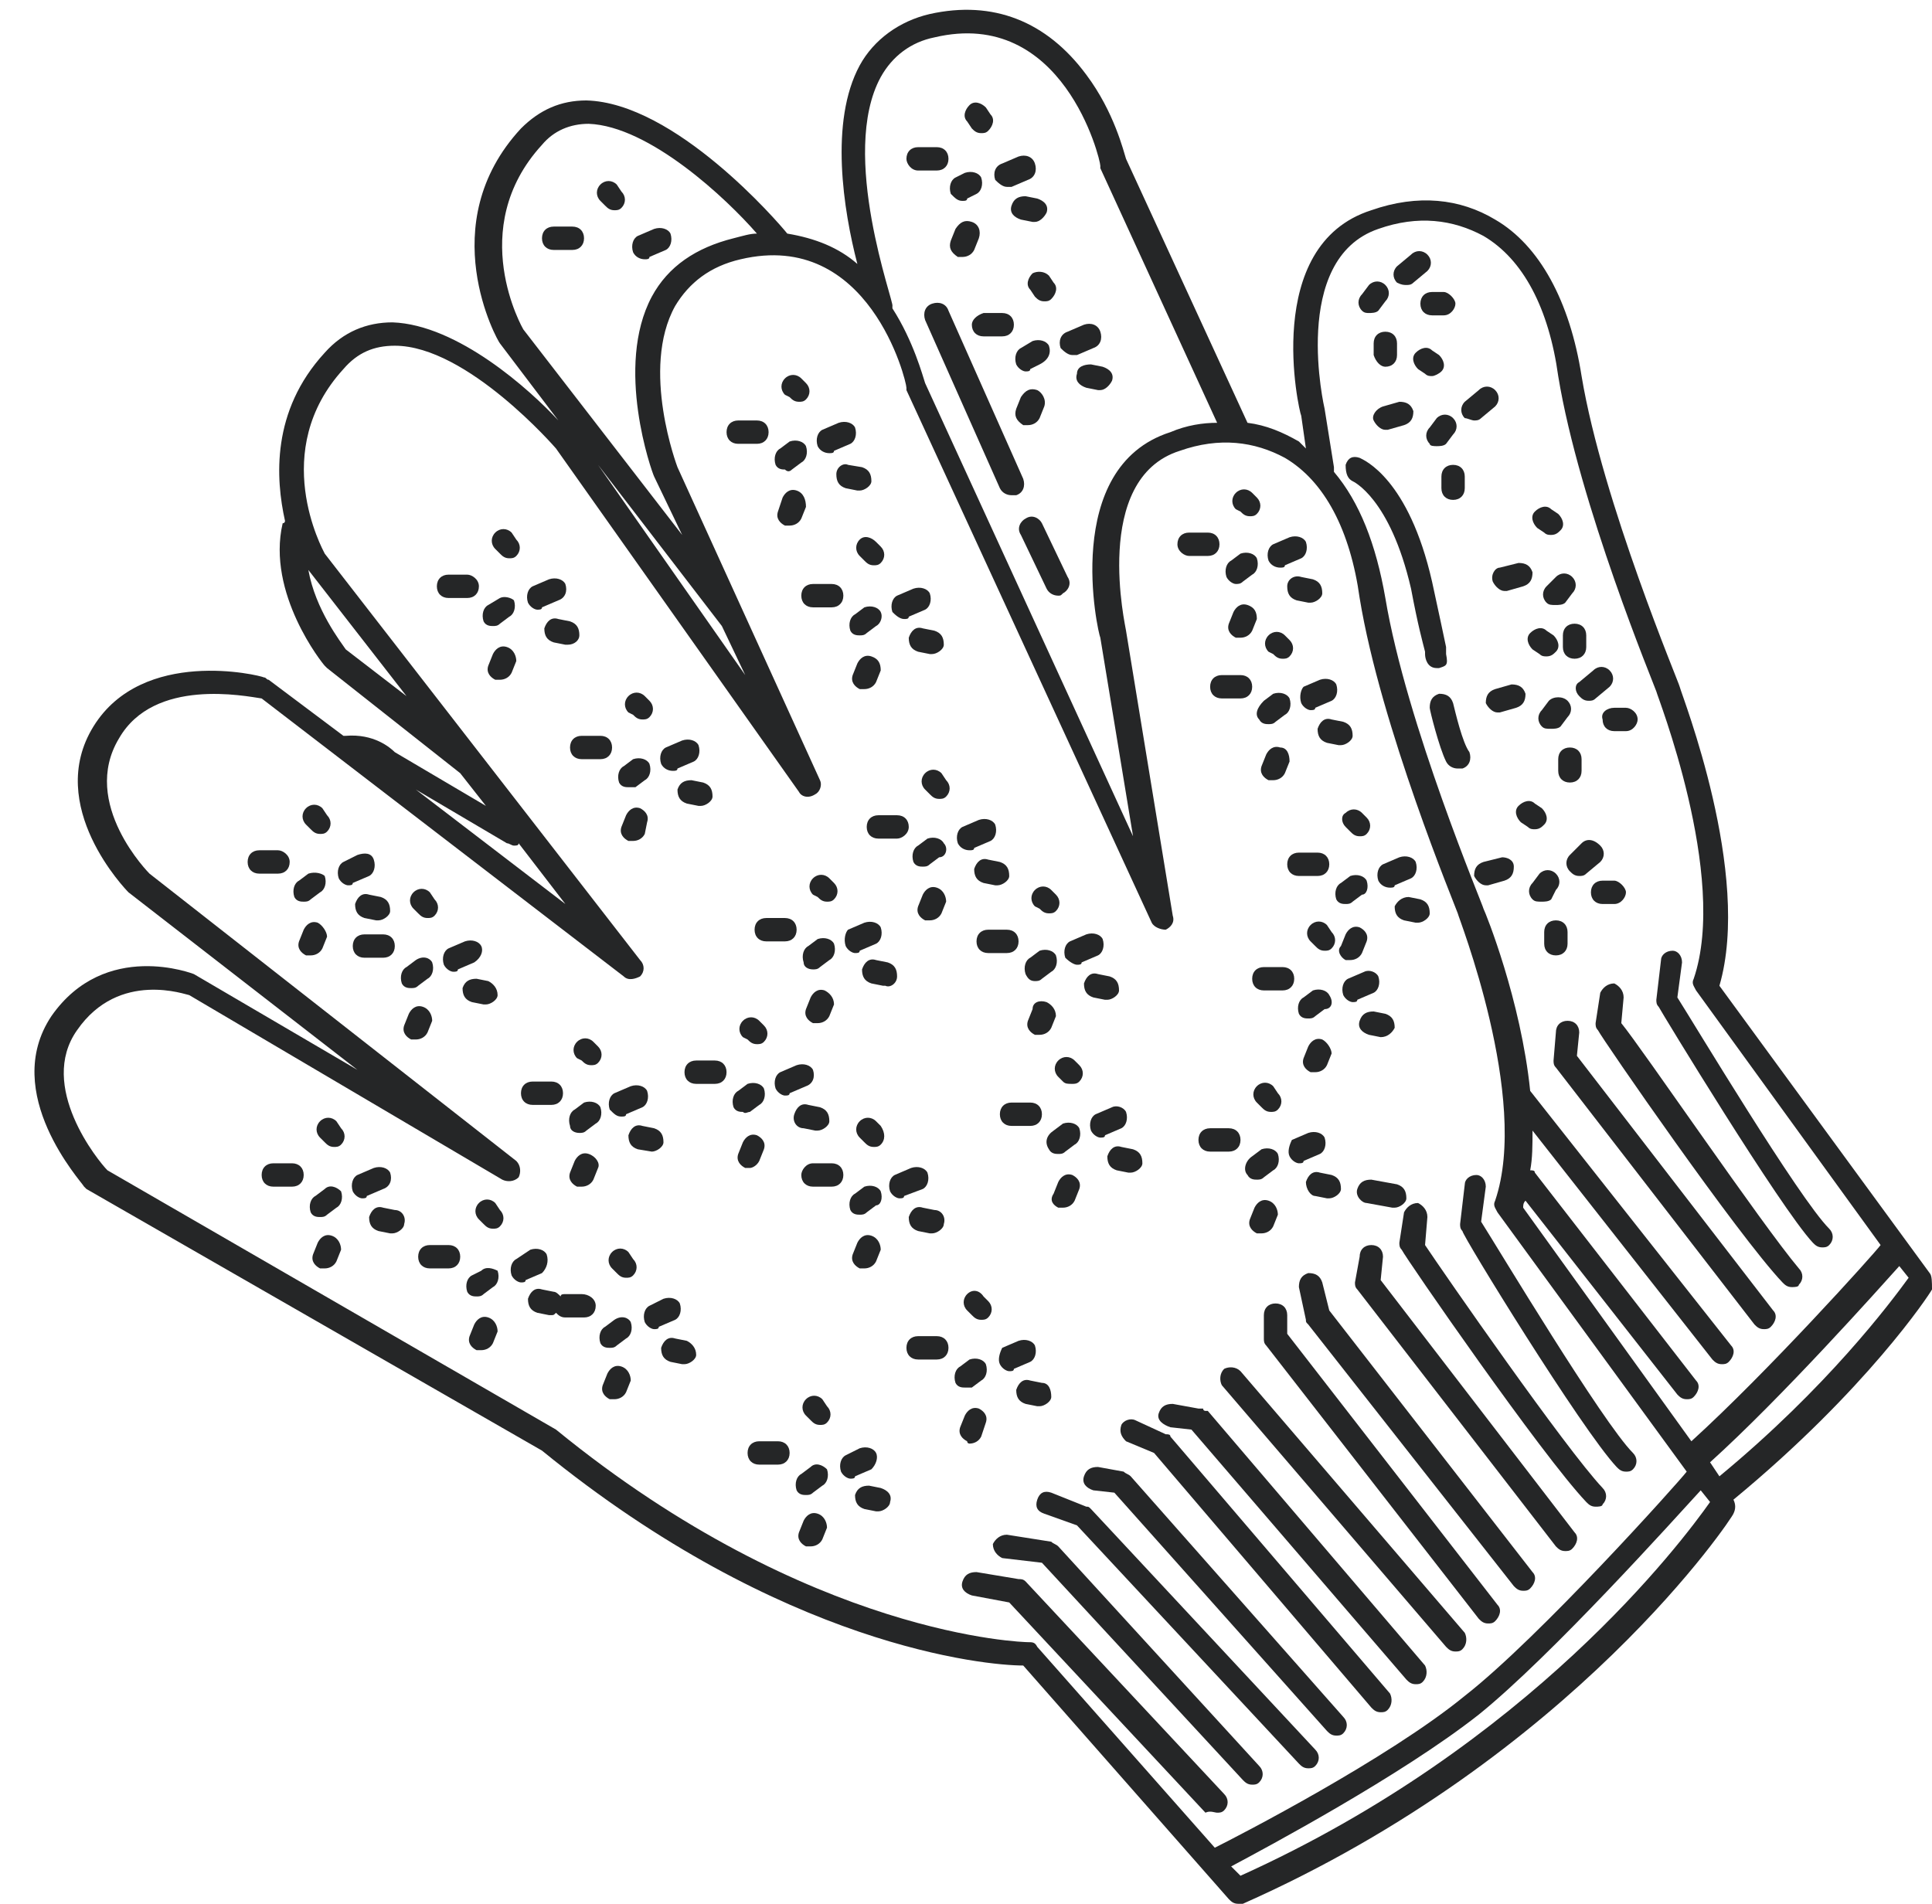 <?xml version="1.0" encoding="UTF-8" standalone="no"?><svg xmlns="http://www.w3.org/2000/svg" xmlns:xlink="http://www.w3.org/1999/xlink" fill="#252627" height="81.5" preserveAspectRatio="xMidYMid meet" version="1" viewBox="7.8 9.1 82.7 81.5" width="82.7" zoomAndPan="magnify"><g><g id="change1_1"><path d="M77,71.9c0.1,0.1,0.2,0.2,0.4,0.2c0.1,0,0.2,0,0.3-0.1c0.2-0.2,0.2-0.5,0-0.7c-1.3-1.3-5.8-8.8-6.5-9.9l0.2-1.5 c0-0.3-0.2-0.5-0.4-0.5c-0.3,0-0.5,0.2-0.5,0.4l-0.2,1.7c0,0.1,0,0.2,0.1,0.3C70.4,62,75.5,70.3,77,71.9z" fill="inherit"/><path d="M68.8,62.4l0.1-1.2c0-0.3-0.2-0.5-0.4-0.6c-0.3,0-0.5,0.2-0.6,0.4l-0.2,1.3c0,0.1,0,0.2,0.1,0.3c0.2,0.4,6,8.8,7.9,10.8 c0.1,0.1,0.2,0.2,0.4,0.2c0.1,0,0.3,0,0.3-0.1c0.2-0.2,0.2-0.5,0-0.7C74.8,71.1,69.6,63.6,68.8,62.4z" fill="inherit"/><path d="M66.9,63.9l0.1-1c0-0.3-0.2-0.5-0.5-0.5c-0.3,0-0.5,0.2-0.5,0.5L65.8,64c0,0.1,0,0.2,0.1,0.3l8.5,11 c0.1,0.1,0.2,0.2,0.4,0.2c0.1,0,0.2,0,0.3-0.1c0.2-0.2,0.3-0.5,0.1-0.7L66.9,63.9z" fill="inherit"/><path d="M64.7,65.2l-0.3-1.2c-0.1-0.3-0.3-0.4-0.6-0.4c-0.3,0.1-0.4,0.3-0.4,0.6l0.3,1.4c0,0.1,0,0.1,0.1,0.2l8.8,11.2 c0.1,0.1,0.2,0.2,0.4,0.2c0.1,0,0.2,0,0.3-0.1c0.2-0.2,0.3-0.5,0.1-0.7L64.7,65.2z" fill="inherit"/><path d="M62.9,66.2l0-0.8c0-0.3-0.2-0.5-0.5-0.5c-0.3,0-0.5,0.2-0.5,0.5l0,1c0,0.1,0,0.2,0.1,0.3l9.1,11.7 c0.1,0.1,0.2,0.2,0.4,0.2c0.1,0,0.2,0,0.3-0.1c0.2-0.2,0.3-0.5,0.1-0.7L62.9,66.2z" fill="inherit"/><path d="M60.9,67.8c-0.2-0.2-0.5-0.2-0.7-0.1c-0.2,0.2-0.2,0.5-0.1,0.7l9.6,11.2c0.1,0.1,0.2,0.2,0.4,0.2c0.1,0,0.2,0,0.3-0.1 c0.2-0.2,0.2-0.5,0.1-0.7L60.9,67.8z" fill="inherit"/><path d="M55.8,70.1c-0.1,0.3,0,0.5,0.2,0.7l1.2,0.5l9.3,10.9c0.1,0.1,0.2,0.2,0.4,0.2c0.1,0,0.2,0,0.3-0.1 c0.2-0.2,0.2-0.5,0.1-0.7l-9.4-11c0-0.1-0.1-0.1-0.2-0.1l-1.3-0.6C56.2,69.8,55.9,69.9,55.8,70.1z" fill="inherit"/><path d="M56.2,72.3c-0.1-0.1-0.2-0.1-0.3-0.2l-1.1-0.2c-0.3,0-0.5,0.1-0.6,0.4s0.1,0.5,0.4,0.6l0.9,0.1l9.1,10.2 c0.1,0.1,0.2,0.2,0.4,0.2c0.1,0,0.2,0,0.3-0.1c0.2-0.2,0.2-0.5,0-0.7L56.2,72.3z" fill="inherit"/><path d="M54.5,73.7c-0.1-0.1-0.1-0.1-0.2-0.1L52.8,73c-0.3-0.1-0.5,0-0.6,0.3s0,0.5,0.3,0.6l1.4,0.5l9.5,10.2 c0.1,0.1,0.2,0.2,0.4,0.2c0.1,0,0.2,0,0.3-0.1c0.2-0.2,0.2-0.5,0-0.7L54.5,73.7z" fill="inherit"/><path d="M53.1,75.3c-0.1-0.1-0.2-0.1-0.3-0.2l-1.9-0.3c-0.3,0-0.5,0.2-0.6,0.4c0,0.3,0.2,0.5,0.4,0.6l1.7,0.2l8.6,9.3 c0.1,0.1,0.2,0.2,0.4,0.2c0.1,0,0.2,0,0.3-0.1c0.2-0.2,0.2-0.5,0-0.7L53.1,75.3z" fill="inherit"/><path d="M59.9,86.7c0.1,0,0.2,0,0.3-0.1c0.2-0.2,0.2-0.5,0-0.7l-8.5-9.1c-0.1-0.1-0.2-0.1-0.3-0.1l-1.8-0.3 c-0.3,0-0.5,0.1-0.6,0.4c-0.1,0.3,0.1,0.5,0.4,0.6l1.6,0.3l8.4,9C59.6,86.6,59.8,86.7,59.9,86.7z" fill="inherit"/><path d="M57.9,70.2l0.9,0.1L68,81c0.1,0.1,0.2,0.2,0.4,0.2c0.1,0,0.2,0,0.3-0.1c0.2-0.2,0.2-0.5,0.1-0.7l-9.3-10.9c0,0,0,0-0.1,0 c0,0-0.1,0-0.1-0.1c0,0-0.1,0-0.1,0c0,0,0,0-0.1,0L58,69.2c-0.3,0-0.5,0.1-0.6,0.4S57.6,70.1,57.9,70.2z" fill="inherit"/><path d="M32.7,64.5H32c-0.1,0-0.2,0-0.2,0.1c-0.1-0.1-0.2-0.2-0.3-0.2l-0.5-0.1c-0.3-0.1-0.5,0.1-0.6,0.4c0,0.3,0.1,0.5,0.4,0.6 l0.5,0.1c0,0,0.1,0,0.1,0c0.1,0,0.1,0,0.2-0.1c0.1,0.1,0.2,0.2,0.4,0.2h0.8c0.3,0,0.5-0.2,0.5-0.5S33,64.5,32.7,64.5z" fill="inherit"/><path d="M34.1,65.6l-0.4,0.3c-0.2,0.1-0.3,0.4-0.2,0.7c0.1,0.2,0.3,0.2,0.4,0.2c0.1,0,0.2,0,0.3-0.1l0.4-0.3 c0.2-0.1,0.3-0.4,0.2-0.7C34.7,65.5,34.4,65.4,34.1,65.6z" fill="inherit"/><path d="M36.9,64.9c-0.1-0.2-0.4-0.3-0.7-0.2L35.6,65c-0.2,0.1-0.3,0.4-0.2,0.7c0.1,0.2,0.3,0.3,0.4,0.3c0.1,0,0.2,0,0.2-0.1 l0.7-0.3C36.9,65.5,37,65.2,36.9,64.9z" fill="inherit"/><path d="M34.7,62.7c-0.2-0.2-0.5-0.2-0.7,0s-0.2,0.5,0,0.7l0.2,0.2c0.1,0.1,0.2,0.2,0.4,0.2c0.1,0,0.2,0,0.3-0.1 c0.2-0.2,0.2-0.5,0-0.7L34.7,62.7z" fill="inherit"/><path d="M34.4,67.6c-0.3-0.1-0.5,0.1-0.6,0.3l-0.2,0.5c-0.1,0.3,0.1,0.5,0.3,0.6c0.1,0,0.1,0,0.2,0c0.2,0,0.4-0.1,0.5-0.3l0.2-0.5 C34.8,68,34.7,67.7,34.4,67.6z" fill="inherit"/><path d="M37.2,66.5l-0.5-0.1c-0.3-0.1-0.5,0.1-0.6,0.4c0,0.3,0.1,0.5,0.4,0.6l0.5,0.1c0,0,0.1,0,0.1,0c0.2,0,0.5-0.2,0.5-0.4 C37.6,66.8,37.4,66.6,37.2,66.5z" fill="inherit"/><path d="M38.4,54.5h-0.8c-0.3,0-0.5,0.2-0.5,0.5s0.2,0.5,0.5,0.5h0.8c0.3,0,0.5-0.2,0.5-0.5S38.7,54.5,38.4,54.5z" fill="inherit"/><path d="M39.9,56.7l0.4-0.3c0.2-0.1,0.3-0.4,0.2-0.7c-0.1-0.2-0.4-0.3-0.7-0.2l-0.4,0.3c-0.2,0.1-0.3,0.4-0.2,0.7 c0.1,0.2,0.3,0.2,0.4,0.2C39.7,56.8,39.8,56.7,39.9,56.7z" fill="inherit"/><path d="M42.6,54.9c-0.1-0.2-0.4-0.3-0.7-0.2l-0.7,0.3c-0.2,0.1-0.3,0.4-0.2,0.7c0.1,0.2,0.3,0.3,0.4,0.3c0.1,0,0.2,0,0.2-0.1 l0.7-0.3C42.6,55.5,42.7,55.2,42.6,54.9z" fill="inherit"/><path d="M39.8,53.6c0.1,0.1,0.2,0.2,0.4,0.2c0.1,0,0.2,0,0.3-0.1c0.2-0.2,0.2-0.5,0-0.7l-0.2-0.2c-0.2-0.2-0.5-0.2-0.7,0 s-0.2,0.5,0,0.7L39.8,53.6z" fill="inherit"/><path d="M40.3,58.8l0.2-0.5c0.1-0.3-0.1-0.5-0.3-0.6c-0.3-0.1-0.5,0.1-0.6,0.3l-0.2,0.5c-0.1,0.3,0.1,0.5,0.3,0.6 c0.1,0,0.1,0,0.2,0C40,59.1,40.2,59,40.3,58.8z" fill="inherit"/><path d="M42.2,57.4l0.5,0.1c0,0,0.1,0,0.1,0c0.2,0,0.5-0.2,0.5-0.4c0-0.3-0.1-0.5-0.4-0.6l-0.5-0.1c-0.3-0.1-0.5,0.1-0.6,0.4 C41.7,57.1,41.9,57.4,42.2,57.4z" fill="inherit"/><path d="M50.6,56.8c0,0.3,0.2,0.5,0.5,0.5h0.8c0.3,0,0.5-0.2,0.5-0.5s-0.2-0.5-0.5-0.5h-0.8C50.8,56.3,50.6,56.5,50.6,56.8z" fill="inherit"/><path d="M52.7,58.3c0.1,0.2,0.3,0.2,0.4,0.2c0.1,0,0.2,0,0.3-0.1l0.4-0.3c0.2-0.1,0.3-0.4,0.2-0.7c-0.1-0.2-0.4-0.3-0.7-0.2 l-0.4,0.3C52.6,57.7,52.5,58,52.7,58.3z" fill="inherit"/><path d="M55.4,56.5l-0.7,0.3c-0.2,0.1-0.3,0.4-0.2,0.7c0.1,0.2,0.3,0.3,0.4,0.3c0.1,0,0.2,0,0.2-0.1l0.7-0.3 c0.2-0.1,0.3-0.4,0.2-0.7C55.9,56.5,55.6,56.4,55.4,56.5z" fill="inherit"/><path d="M53.7,55.5c0.1,0,0.2,0,0.3-0.1c0.2-0.2,0.2-0.5,0-0.7l-0.2-0.2c-0.2-0.2-0.5-0.2-0.7,0c-0.2,0.2-0.2,0.5,0,0.7l0.2,0.2 C53.4,55.5,53.5,55.5,53.7,55.5z" fill="inherit"/><path d="M53.1,60.8c0.1,0,0.1,0,0.2,0c0.2,0,0.4-0.1,0.5-0.3l0.2-0.5c0.1-0.3-0.1-0.5-0.3-0.6c-0.3-0.1-0.5,0.1-0.6,0.3l-0.2,0.5 C52.7,60.5,52.9,60.7,53.1,60.8z" fill="inherit"/><path d="M55.2,58.6c0,0.3,0.1,0.5,0.4,0.6l0.5,0.1c0,0,0.1,0,0.1,0c0.2,0,0.5-0.2,0.5-0.4c0-0.3-0.1-0.5-0.4-0.6l-0.5-0.1 C55.5,58.1,55.3,58.3,55.2,58.6z" fill="inherit"/><path d="M61.9,51.5h0.8c0.3,0,0.5-0.2,0.5-0.5s-0.2-0.5-0.5-0.5h-0.8c-0.3,0-0.5,0.2-0.5,0.5S61.6,51.5,61.9,51.5z" fill="inherit"/><path d="M64.7,51.7c-0.1-0.2-0.4-0.3-0.7-0.2l-0.4,0.3c-0.2,0.1-0.3,0.4-0.2,0.7c0.1,0.2,0.3,0.2,0.4,0.2c0.1,0,0.2,0,0.3-0.1 l0.4-0.3C64.8,52.3,64.9,52,64.7,51.7z" fill="inherit"/><path d="M66.2,50.7L65.5,51c-0.2,0.1-0.3,0.4-0.2,0.7c0.1,0.2,0.3,0.3,0.4,0.3c0.1,0,0.2,0,0.2-0.1l0.7-0.3 c0.2-0.1,0.3-0.4,0.2-0.7C66.7,50.7,66.4,50.6,66.2,50.7z" fill="inherit"/><path d="M64.6,48.7c-0.2-0.2-0.5-0.2-0.7,0s-0.2,0.5,0,0.7l0.2,0.2c0.1,0.1,0.2,0.2,0.4,0.2c0.1,0,0.2,0,0.3-0.1 c0.2-0.2,0.2-0.5,0-0.7L64.6,48.7z" fill="inherit"/><path d="M64.4,53.6c-0.3-0.1-0.5,0.1-0.6,0.3l-0.2,0.5c-0.1,0.3,0.1,0.5,0.3,0.6c0.1,0,0.1,0,0.2,0c0.2,0,0.4-0.1,0.5-0.3l0.2-0.5 C64.8,54,64.6,53.7,64.4,53.6z" fill="inherit"/><path d="M66.9,53.5C67,53.5,67,53.5,66.9,53.5c0.3,0,0.5-0.2,0.6-0.4c0-0.3-0.1-0.5-0.4-0.6l-0.5-0.1c-0.3,0-0.5,0.1-0.6,0.4 s0.1,0.5,0.4,0.6L66.9,53.5z" fill="inherit"/><path d="M59.6,38.5c0,0.3,0.2,0.5,0.5,0.5h0.8c0.3,0,0.5-0.2,0.5-0.5S61.2,38,60.9,38h-0.8C59.8,38,59.6,38.2,59.6,38.5z" fill="inherit"/><path d="M61.7,39.9c0.1,0.2,0.3,0.2,0.4,0.2c0.1,0,0.2,0,0.3-0.1l0.4-0.3c0.2-0.1,0.3-0.4,0.2-0.7c-0.1-0.2-0.4-0.3-0.7-0.2 l-0.4,0.3C61.6,39.4,61.5,39.7,61.7,39.9z" fill="inherit"/><path d="M63.5,39.2c0.1,0.2,0.3,0.3,0.4,0.3c0.1,0,0.2,0,0.2-0.1l0.7-0.3c0.2-0.1,0.3-0.4,0.2-0.7c-0.1-0.2-0.4-0.3-0.7-0.2 l-0.7,0.3C63.5,38.6,63.4,38.9,63.5,39.2z" fill="inherit"/><path d="M62.3,37.1c0.1,0.1,0.2,0.2,0.4,0.2c0.1,0,0.2,0,0.3-0.1c0.2-0.2,0.2-0.5,0-0.7l-0.2-0.2c-0.2-0.2-0.5-0.2-0.7,0 c-0.2,0.2-0.2,0.5,0,0.7L62.3,37.1z" fill="inherit"/><path d="M62.6,41.1c-0.3-0.1-0.5,0.1-0.6,0.3l-0.2,0.5c-0.1,0.3,0.1,0.5,0.3,0.6c0.1,0,0.1,0,0.2,0c0.2,0,0.4-0.1,0.5-0.3l0.2-0.5 C63,41.4,62.9,41.1,62.6,41.1z" fill="inherit"/><path d="M64.2,40.3c0,0.3,0.1,0.5,0.4,0.6l0.5,0.1c0,0,0.1,0,0.1,0c0.2,0,0.5-0.2,0.5-0.4c0-0.3-0.1-0.5-0.4-0.6l-0.5-0.1 C64.5,39.8,64.3,40,64.2,40.3z" fill="inherit"/><path d="M46.7,44.5c0-0.3-0.2-0.5-0.5-0.5h-0.8c-0.3,0-0.5,0.2-0.5,0.5s0.2,0.5,0.5,0.5h0.8C46.4,45,46.7,44.8,46.7,44.5z" fill="inherit"/><path d="M48.2,45.2c-0.1-0.2-0.4-0.3-0.7-0.2l-0.4,0.3c-0.2,0.1-0.3,0.4-0.2,0.7c0.1,0.2,0.3,0.2,0.4,0.2c0.1,0,0.2,0,0.3-0.1 l0.4-0.3C48.3,45.8,48.4,45.4,48.2,45.2z" fill="inherit"/><path d="M49.3,45.5c0.1,0,0.2,0,0.2-0.1l0.7-0.3c0.2-0.1,0.3-0.4,0.2-0.7c-0.1-0.2-0.4-0.3-0.7-0.2L49,44.5 c-0.2,0.1-0.3,0.4-0.2,0.7C48.9,45.4,49.1,45.5,49.3,45.5z" fill="inherit"/><path d="M48.1,42.2c-0.2-0.2-0.5-0.2-0.7,0c-0.2,0.2-0.2,0.5,0,0.7l0.2,0.2c0.1,0.1,0.2,0.2,0.4,0.2c0.1,0,0.2,0,0.3-0.1 c0.2-0.2,0.2-0.5,0-0.7L48.1,42.2z" fill="inherit"/><path d="M47.9,47.1c-0.3-0.1-0.5,0.1-0.6,0.3l-0.2,0.5c-0.1,0.3,0.1,0.5,0.3,0.6c0.1,0,0.1,0,0.2,0c0.2,0,0.4-0.1,0.5-0.3l0.2-0.5 C48.3,47.5,48.2,47.2,47.9,47.1z" fill="inherit"/><path d="M49.5,46.3c0,0.3,0.1,0.5,0.4,0.6l0.5,0.1c0,0,0.1,0,0.1,0c0.2,0,0.5-0.2,0.5-0.4c0-0.3-0.1-0.5-0.4-0.6l-0.5-0.1 C49.8,45.8,49.6,46,49.5,46.3z" fill="inherit"/><path d="M33.5,40.6h-0.8c-0.3,0-0.5,0.2-0.5,0.5s0.2,0.5,0.5,0.5h0.8c0.3,0,0.5-0.2,0.5-0.5S33.8,40.6,33.5,40.6z" fill="inherit"/><path d="M35,42.8l0.4-0.3c0.2-0.1,0.3-0.4,0.2-0.7c-0.1-0.2-0.4-0.3-0.7-0.2l-0.4,0.3c-0.2,0.1-0.3,0.4-0.2,0.7 c0.1,0.2,0.3,0.2,0.4,0.2C34.8,42.8,34.9,42.8,35,42.8z" fill="inherit"/><path d="M36.6,42.1c0.1,0,0.2,0,0.2-0.1l0.7-0.3c0.2-0.1,0.3-0.4,0.2-0.7c-0.1-0.2-0.4-0.3-0.7-0.2l-0.7,0.3 c-0.2,0.1-0.3,0.4-0.2,0.7C36.2,42,36.4,42.1,36.6,42.1z" fill="inherit"/><path d="M34.9,39.7c0.1,0.1,0.2,0.2,0.4,0.2c0.1,0,0.2,0,0.3-0.1c0.2-0.2,0.2-0.5,0-0.7l-0.2-0.2c-0.2-0.2-0.5-0.2-0.7,0 s-0.2,0.5,0,0.7L34.9,39.7z" fill="inherit"/><path d="M35.5,44.3c0.1-0.3-0.1-0.5-0.3-0.6c-0.3-0.1-0.5,0.1-0.6,0.3l-0.2,0.5c-0.1,0.3,0.1,0.5,0.3,0.6c0.1,0,0.1,0,0.2,0 c0.2,0,0.4-0.1,0.5-0.3L35.5,44.3z" fill="inherit"/><path d="M36.8,42.9c0,0.3,0.1,0.5,0.4,0.6l0.5,0.1c0,0,0.1,0,0.1,0c0.2,0,0.5-0.2,0.5-0.4c0-0.3-0.1-0.5-0.4-0.6l-0.5-0.1 C37.1,42.5,36.9,42.6,36.8,42.9z" fill="inherit"/><path d="M24.2,49.1h-0.8c-0.3,0-0.5,0.2-0.5,0.5s0.2,0.5,0.5,0.5h0.8c0.3,0,0.5-0.2,0.5-0.5S24.5,49.1,24.2,49.1z" fill="inherit"/><path d="M25.6,50.2l-0.4,0.3c-0.2,0.1-0.3,0.4-0.2,0.7c0.1,0.2,0.3,0.2,0.4,0.2c0.1,0,0.2,0,0.3-0.1l0.4-0.3 c0.2-0.1,0.3-0.4,0.2-0.7C26.2,50.1,25.9,50,25.6,50.2z" fill="inherit"/><path d="M28.4,49.6c-0.1-0.2-0.4-0.3-0.7-0.2l-0.7,0.3c-0.2,0.1-0.3,0.4-0.2,0.7c0.1,0.2,0.3,0.3,0.4,0.3c0.1,0,0.2,0,0.2-0.1 l0.7-0.3C28.4,50.1,28.5,49.8,28.4,49.6z" fill="inherit"/><path d="M26.2,47.3c-0.2-0.2-0.5-0.2-0.7,0c-0.2,0.2-0.2,0.5,0,0.7l0.2,0.2c0.1,0.1,0.2,0.2,0.4,0.2c0.1,0,0.2,0,0.3-0.1 c0.2-0.2,0.2-0.5,0-0.7L26.2,47.3z" fill="inherit"/><path d="M25.9,52.2c-0.3-0.1-0.5,0.1-0.6,0.3L25.1,53c-0.1,0.3,0.1,0.5,0.3,0.6c0.1,0,0.1,0,0.2,0c0.2,0,0.4-0.1,0.5-0.3l0.2-0.5 C26.3,52.6,26.2,52.3,25.9,52.2z" fill="inherit"/><path d="M28.7,51.1L28.2,51c-0.3,0-0.5,0.1-0.6,0.4c0,0.3,0.1,0.5,0.4,0.6l0.5,0.1c0,0,0.1,0,0.1,0c0.2,0,0.5-0.2,0.5-0.4 C29.1,51.4,28.9,51.2,28.7,51.1z" fill="inherit"/><path d="M20.3,58.9h-0.8c-0.3,0-0.5,0.2-0.5,0.5s0.2,0.5,0.5,0.5h0.8c0.3,0,0.5-0.2,0.5-0.5S20.6,58.9,20.3,58.9z" fill="inherit"/><path d="M21.7,60l-0.4,0.3c-0.2,0.1-0.3,0.4-0.2,0.7c0.1,0.2,0.3,0.2,0.4,0.2c0.1,0,0.2,0,0.3-0.1l0.4-0.3 c0.2-0.1,0.3-0.4,0.2-0.7C22.2,59.9,21.9,59.8,21.7,60z" fill="inherit"/><path d="M24.5,59.3c-0.1-0.2-0.4-0.3-0.7-0.2l-0.7,0.3c-0.2,0.1-0.3,0.4-0.2,0.7c0.1,0.2,0.3,0.3,0.4,0.3c0.1,0,0.2,0,0.2-0.1 l0.7-0.3C24.5,59.9,24.6,59.6,24.5,59.3z" fill="inherit"/><path d="M22.2,57.1c-0.2-0.2-0.5-0.2-0.7,0c-0.2,0.2-0.2,0.5,0,0.7l0.2,0.2c0.1,0.1,0.2,0.2,0.4,0.2c0.1,0,0.2,0,0.3-0.1 c0.2-0.2,0.2-0.5,0-0.7L22.2,57.1z" fill="inherit"/><path d="M22,62c-0.3-0.1-0.5,0.1-0.6,0.3l-0.2,0.5c-0.1,0.3,0.1,0.5,0.3,0.6c0.1,0,0.1,0,0.2,0c0.2,0,0.4-0.1,0.5-0.3l0.2-0.5 C22.4,62.4,22.3,62.1,22,62z" fill="inherit"/><path d="M24.7,60.9l-0.5-0.1c-0.3-0.1-0.5,0.1-0.6,0.4c0,0.3,0.1,0.5,0.4,0.6l0.5,0.1c0,0,0.1,0,0.1,0c0.2,0,0.5-0.2,0.5-0.4 C25.2,61.2,25,60.9,24.7,60.9z" fill="inherit"/><path d="M43.9,34.6c0-0.3-0.2-0.5-0.5-0.5h-0.8c-0.3,0-0.5,0.2-0.5,0.5s0.2,0.5,0.5,0.5h0.8C43.7,35.1,43.9,34.9,43.9,34.6z" fill="inherit"/><path d="M45.5,35.3c-0.1-0.2-0.4-0.3-0.7-0.2l-0.4,0.3c-0.2,0.1-0.3,0.4-0.2,0.7c0.1,0.2,0.3,0.2,0.4,0.2c0.1,0,0.2,0,0.3-0.1 l0.4-0.3C45.5,35.8,45.6,35.5,45.5,35.3z" fill="inherit"/><path d="M46.5,35.6c0.1,0,0.2,0,0.2-0.1l0.7-0.3c0.2-0.1,0.3-0.4,0.2-0.7c-0.1-0.2-0.4-0.3-0.7-0.2l-0.7,0.3 C46,34.7,45.9,35,46,35.3C46.1,35.4,46.3,35.6,46.5,35.6z" fill="inherit"/><path d="M44.6,32.2c-0.2,0.2-0.2,0.5,0,0.7l0.2,0.2c0.1,0.1,0.2,0.2,0.4,0.2c0.1,0,0.2,0,0.3-0.1c0.2-0.2,0.2-0.5,0-0.7l-0.2-0.2 C45.1,32.1,44.8,32,44.6,32.2z" fill="inherit"/><path d="M45.1,37.2c-0.3-0.1-0.5,0.1-0.6,0.3L44.3,38c-0.1,0.3,0.1,0.5,0.3,0.6c0.1,0,0.1,0,0.2,0c0.2,0,0.4-0.1,0.5-0.3l0.2-0.5 C45.5,37.5,45.4,37.3,45.1,37.2z" fill="inherit"/><path d="M46.7,36.4c0,0.3,0.1,0.5,0.4,0.6l0.5,0.1c0,0,0.1,0,0.1,0c0.2,0,0.5-0.2,0.5-0.4c0-0.3-0.1-0.5-0.4-0.6L47.3,36 C47,35.9,46.8,36.1,46.7,36.4z" fill="inherit"/><path d="M47.9,66.3h-0.8c-0.3,0-0.5,0.2-0.5,0.5s0.2,0.5,0.5,0.5h0.8c0.3,0,0.5-0.2,0.5-0.5S48.2,66.3,47.9,66.3z" fill="inherit"/><path d="M49.4,68.5l0.4-0.3c0.2-0.1,0.3-0.4,0.2-0.7c-0.1-0.2-0.4-0.3-0.7-0.2l-0.4,0.3c-0.2,0.1-0.3,0.4-0.2,0.7 c0.1,0.2,0.3,0.2,0.4,0.2C49.3,68.5,49.3,68.5,49.4,68.5z" fill="inherit"/><path d="M50.6,67.5c0.1,0.2,0.3,0.3,0.4,0.3c0.1,0,0.2,0,0.2-0.1l0.7-0.3c0.2-0.1,0.3-0.4,0.2-0.7c-0.1-0.2-0.4-0.3-0.7-0.2 l-0.7,0.3C50.6,67,50.5,67.3,50.6,67.5z" fill="inherit"/><path d="M49.2,64.5c-0.2,0.2-0.2,0.5,0,0.7l0.2,0.2c0.1,0.1,0.2,0.2,0.4,0.2c0.1,0,0.2,0,0.3-0.1c0.2-0.2,0.2-0.5,0-0.7l-0.2-0.2 C49.7,64.3,49.4,64.3,49.2,64.5z" fill="inherit"/><path d="M49.3,70.9c0.2,0,0.4-0.1,0.5-0.3L50,70c0.1-0.3-0.1-0.5-0.3-0.6c-0.3-0.1-0.5,0.1-0.6,0.3l-0.2,0.5 c-0.1,0.3,0.1,0.5,0.3,0.6C49.2,70.9,49.3,70.9,49.3,70.9z" fill="inherit"/><path d="M52.4,68.3l-0.5-0.1c-0.3-0.1-0.5,0.1-0.6,0.4c0,0.3,0.1,0.5,0.4,0.6l0.5,0.1c0,0,0.1,0,0.1,0c0.2,0,0.5-0.2,0.5-0.4 C52.8,68.6,52.7,68.3,52.4,68.3z" fill="inherit"/><path d="M41.1,70.8h-0.8c-0.3,0-0.5,0.2-0.5,0.5s0.2,0.5,0.5,0.5h0.8c0.3,0,0.5-0.2,0.5-0.5S41.4,70.8,41.1,70.8z" fill="inherit"/><path d="M42.5,71.9l-0.4,0.3c-0.2,0.1-0.3,0.4-0.2,0.7c0.1,0.2,0.3,0.2,0.4,0.2c0.1,0,0.2,0,0.3-0.1l0.4-0.3 c0.2-0.1,0.3-0.4,0.2-0.7C43,71.8,42.7,71.7,42.5,71.9z" fill="inherit"/><path d="M45.3,71.3c-0.1-0.2-0.4-0.3-0.7-0.2L44,71.4c-0.2,0.1-0.3,0.4-0.2,0.7c0.1,0.2,0.3,0.3,0.4,0.3c0.1,0,0.2,0,0.2-0.1 l0.7-0.3C45.3,71.8,45.4,71.5,45.3,71.3z" fill="inherit"/><path d="M43,69c-0.2-0.2-0.5-0.2-0.7,0c-0.2,0.2-0.2,0.5,0,0.7l0.2,0.2c0.1,0.1,0.2,0.2,0.4,0.2c0.1,0,0.2,0,0.3-0.1 c0.2-0.2,0.2-0.5,0-0.7L43,69z" fill="inherit"/><path d="M42.8,73.9c-0.3-0.1-0.5,0.1-0.6,0.3L42,74.7c-0.1,0.3,0.1,0.5,0.3,0.6c0.1,0,0.1,0,0.2,0c0.2,0,0.4-0.1,0.5-0.3l0.2-0.5 C43.2,74.3,43.1,74,42.8,73.9z" fill="inherit"/><path d="M45.5,72.8L45,72.7c-0.3,0-0.5,0.1-0.6,0.4c0,0.3,0.1,0.5,0.4,0.6l0.5,0.1c0,0,0.1,0,0.1,0c0.2,0,0.5-0.2,0.5-0.4 C46,73.1,45.8,72.9,45.5,72.8z" fill="inherit"/><path d="M42.1,59.4c0,0.3,0.2,0.5,0.5,0.5h0.8c0.3,0,0.5-0.2,0.5-0.5s-0.2-0.5-0.5-0.5h-0.8C42.3,58.9,42.1,59.2,42.1,59.4z" fill="inherit"/><path d="M45.5,60.1c-0.1-0.2-0.4-0.3-0.7-0.2l-0.4,0.3c-0.2,0.1-0.3,0.4-0.2,0.7c0.1,0.2,0.3,0.2,0.4,0.2c0.1,0,0.2,0,0.3-0.1 l0.4-0.3C45.5,60.7,45.6,60.4,45.5,60.1z" fill="inherit"/><path d="M47.3,60c0.2-0.1,0.3-0.4,0.2-0.7c-0.1-0.2-0.4-0.3-0.7-0.2l-0.7,0.3c-0.2,0.1-0.3,0.4-0.2,0.7c0.1,0.2,0.3,0.3,0.4,0.3 c0.1,0,0.2,0,0.2-0.1L47.3,60z" fill="inherit"/><path d="M45.5,57.3l-0.2-0.2c-0.2-0.2-0.5-0.2-0.7,0c-0.2,0.2-0.2,0.5,0,0.7l0.2,0.2c0.1,0.1,0.2,0.2,0.4,0.2c0.1,0,0.2,0,0.3-0.1 C45.7,57.9,45.7,57.6,45.5,57.3z" fill="inherit"/><path d="M45.1,62c-0.3-0.1-0.5,0.1-0.6,0.3l-0.2,0.5c-0.1,0.3,0.1,0.5,0.3,0.6c0.1,0,0.1,0,0.2,0c0.2,0,0.4-0.1,0.5-0.3l0.2-0.5 C45.5,62.4,45.4,62.1,45.1,62z" fill="inherit"/><path d="M47.8,60.9l-0.5-0.1c-0.3-0.1-0.5,0.1-0.6,0.4c0,0.3,0.1,0.5,0.4,0.6l0.5,0.1c0,0,0.1,0,0.1,0c0.2,0,0.5-0.2,0.5-0.4 C48.3,61.2,48.1,60.9,47.8,60.9z" fill="inherit"/><path d="M60.9,57.9c0-0.3-0.2-0.5-0.5-0.5h-0.8c-0.3,0-0.5,0.2-0.5,0.5s0.2,0.5,0.5,0.5h0.8C60.7,58.4,60.9,58.2,60.9,57.9z" fill="inherit"/><path d="M61.2,59.4c0.1,0.2,0.3,0.2,0.4,0.2c0.1,0,0.2,0,0.3-0.1l0.4-0.3c0.2-0.1,0.3-0.4,0.2-0.7c-0.1-0.2-0.4-0.3-0.7-0.2 l-0.4,0.3C61.1,58.8,61,59.2,61.2,59.4z" fill="inherit"/><path d="M63,58.6c0.1,0.2,0.3,0.3,0.4,0.3c0.1,0,0.2,0,0.2-0.1l0.7-0.3c0.2-0.1,0.3-0.4,0.2-0.7c-0.1-0.2-0.4-0.3-0.7-0.2 l-0.7,0.3C63,58.1,62.9,58.4,63,58.6z" fill="inherit"/><path d="M62.3,55.6c-0.2-0.2-0.5-0.2-0.7,0c-0.2,0.2-0.2,0.5,0,0.7l0.2,0.2c0.1,0.1,0.2,0.2,0.4,0.2c0.1,0,0.2,0,0.3-0.1 c0.2-0.2,0.2-0.5,0-0.7L62.3,55.6z" fill="inherit"/><path d="M62.1,60.5c-0.3-0.1-0.5,0.1-0.6,0.3l-0.2,0.5c-0.1,0.3,0.1,0.5,0.3,0.6c0.1,0,0.1,0,0.2,0c0.2,0,0.4-0.1,0.5-0.3l0.2-0.5 C62.5,60.9,62.4,60.6,62.1,60.5z" fill="inherit"/><path d="M64.1,60.3l0.5,0.1c0,0,0.1,0,0.1,0c0.2,0,0.5-0.2,0.5-0.4c0-0.3-0.1-0.5-0.4-0.6l-0.5-0.1c-0.3-0.1-0.5,0.1-0.6,0.4 C63.7,60,63.9,60.3,64.1,60.3z" fill="inherit"/><path d="M50.1,48.9c-0.3,0-0.5,0.2-0.5,0.5s0.2,0.5,0.5,0.5h0.8c0.3,0,0.5-0.2,0.5-0.5s-0.2-0.5-0.5-0.5H50.1z" fill="inherit"/><path d="M52.1,51.1c0.1,0,0.2,0,0.3-0.1l0.4-0.3c0.2-0.1,0.3-0.4,0.2-0.7c-0.1-0.2-0.4-0.3-0.7-0.2l-0.4,0.3 c-0.2,0.1-0.3,0.4-0.2,0.7C51.8,51,51.9,51.1,52.1,51.1z" fill="inherit"/><path d="M53.9,50.4c0.1,0,0.2,0,0.2-0.1l0.7-0.3c0.2-0.1,0.3-0.4,0.2-0.7c-0.1-0.2-0.4-0.3-0.7-0.2l-0.7,0.3 c-0.2,0.1-0.3,0.4-0.2,0.7C53.6,50.3,53.8,50.4,53.9,50.4z" fill="inherit"/><path d="M52.3,48c0.1,0.1,0.2,0.2,0.4,0.2c0.1,0,0.2,0,0.3-0.1c0.2-0.2,0.2-0.5,0-0.7l-0.2-0.2c-0.2-0.2-0.5-0.2-0.7,0 c-0.2,0.2-0.2,0.5,0,0.7L52.3,48z" fill="inherit"/><path d="M52.6,52C52.3,51.9,52,52,52,52.3l-0.2,0.5c-0.1,0.3,0.1,0.5,0.3,0.6c0.1,0,0.1,0,0.2,0c0.2,0,0.4-0.1,0.5-0.3l0.2-0.5 C53,52.3,52.8,52.1,52.6,52z" fill="inherit"/><path d="M54.2,51.2c0,0.3,0.1,0.5,0.4,0.6l0.5,0.1c0,0,0.1,0,0.1,0c0.2,0,0.5-0.2,0.5-0.4c0-0.3-0.1-0.5-0.4-0.6l-0.5-0.1 C54.5,50.7,54.3,50.9,54.2,51.2z" fill="inherit"/><path d="M40.6,49.4h0.8c0.3,0,0.5-0.2,0.5-0.5s-0.2-0.5-0.5-0.5h-0.8c-0.3,0-0.5,0.2-0.5,0.5S40.3,49.4,40.6,49.4z" fill="inherit"/><path d="M42.6,50.6c0.1,0,0.2,0,0.3-0.1l0.4-0.3c0.2-0.1,0.3-0.4,0.2-0.7c-0.1-0.2-0.4-0.3-0.7-0.2l-0.4,0.3 c-0.2,0.1-0.3,0.4-0.2,0.7C42.2,50.5,42.4,50.6,42.6,50.6z" fill="inherit"/><path d="M44,49.6c0.1,0.2,0.3,0.3,0.4,0.3c0.1,0,0.2,0,0.2-0.1l0.7-0.3c0.2-0.1,0.3-0.4,0.2-0.7c-0.1-0.2-0.4-0.3-0.7-0.2 l-0.7,0.3C44,49,43.9,49.3,44,49.6z" fill="inherit"/><path d="M42.8,47.5c0.1,0.1,0.2,0.2,0.4,0.2c0.1,0,0.2,0,0.3-0.1c0.2-0.2,0.2-0.5,0-0.7l-0.2-0.2c-0.2-0.2-0.5-0.2-0.7,0 c-0.2,0.2-0.2,0.5,0,0.7L42.8,47.5z" fill="inherit"/><path d="M43.1,51.5c-0.3-0.1-0.5,0.1-0.6,0.3l-0.2,0.5c-0.1,0.3,0.1,0.5,0.3,0.6c0.1,0,0.1,0,0.2,0c0.2,0,0.4-0.1,0.5-0.3l0.2-0.5 C43.5,51.8,43.3,51.6,43.1,51.5z" fill="inherit"/><path d="M46.2,50.9c0-0.3-0.1-0.5-0.4-0.6l-0.5-0.1c-0.3-0.1-0.5,0.1-0.6,0.4c0,0.3,0.1,0.5,0.4,0.6l0.5,0.1c0,0,0.1,0,0.1,0 C45.9,51.4,46.2,51.2,46.2,50.9z" fill="inherit"/><path d="M30.6,56.4h0.8c0.3,0,0.5-0.2,0.5-0.5s-0.2-0.5-0.5-0.5h-0.8c-0.3,0-0.5,0.2-0.5,0.5S30.3,56.4,30.6,56.4z" fill="inherit"/><path d="M32.6,57.6c0.1,0,0.2,0,0.3-0.1l0.4-0.3c0.2-0.1,0.3-0.4,0.2-0.7c-0.1-0.2-0.4-0.3-0.7-0.2l-0.4,0.3 c-0.2,0.1-0.3,0.4-0.2,0.7C32.2,57.5,32.4,57.6,32.6,57.6z" fill="inherit"/><path d="M34.4,56.9c0.1,0,0.2,0,0.2-0.1l0.7-0.3c0.2-0.1,0.3-0.4,0.2-0.7c-0.1-0.2-0.4-0.3-0.7-0.2l-0.7,0.3 c-0.2,0.1-0.3,0.4-0.2,0.7C34.1,56.8,34.2,56.9,34.4,56.9z" fill="inherit"/><path d="M32.7,54.5c0.1,0.1,0.2,0.2,0.4,0.2c0.1,0,0.2,0,0.3-0.1c0.2-0.2,0.2-0.5,0-0.7l-0.2-0.2c-0.2-0.2-0.5-0.2-0.7,0 c-0.2,0.2-0.2,0.5,0,0.7L32.7,54.5z" fill="inherit"/><path d="M33,58.5c-0.3-0.1-0.5,0.1-0.6,0.3l-0.2,0.5c-0.1,0.3,0.1,0.5,0.3,0.6c0.1,0,0.1,0,0.2,0c0.2,0,0.4-0.1,0.5-0.3l0.2-0.5 C33.5,58.9,33.3,58.6,33,58.5z" fill="inherit"/><path d="M35.7,58.4c0.2,0,0.5-0.2,0.5-0.4c0-0.3-0.1-0.5-0.4-0.6l-0.5-0.1c-0.3-0.1-0.5,0.1-0.6,0.4c0,0.3,0.1,0.5,0.4,0.6 L35.7,58.4C35.6,58.4,35.7,58.4,35.7,58.4z" fill="inherit"/><path d="M27,62.4h-0.8c-0.3,0-0.5,0.2-0.5,0.5s0.2,0.5,0.5,0.5H27c0.3,0,0.5-0.2,0.5-0.5S27.3,62.4,27,62.4z" fill="inherit"/><path d="M28.4,63.5L28,63.7c-0.2,0.1-0.3,0.4-0.2,0.7c0.1,0.2,0.3,0.2,0.4,0.2c0.1,0,0.2,0,0.3-0.1l0.4-0.3 c0.2-0.1,0.3-0.4,0.2-0.7C28.9,63.4,28.6,63.3,28.4,63.5z" fill="inherit"/><path d="M31.2,62.8c-0.1-0.2-0.4-0.3-0.7-0.2L29.9,63c-0.2,0.1-0.3,0.4-0.2,0.7c0.1,0.2,0.3,0.3,0.4,0.3c0.1,0,0.2,0,0.2-0.1 l0.7-0.3C31.2,63.4,31.3,63.1,31.2,62.8z" fill="inherit"/><path d="M29,60.6c-0.2-0.2-0.5-0.2-0.7,0c-0.2,0.2-0.2,0.5,0,0.7l0.2,0.2c0.1,0.1,0.2,0.2,0.4,0.2c0.1,0,0.2,0,0.3-0.1 c0.2-0.2,0.2-0.5,0-0.7L29,60.6z" fill="inherit"/><path d="M28.7,65.5c-0.3-0.1-0.5,0.1-0.6,0.3l-0.2,0.5c-0.1,0.3,0.1,0.5,0.3,0.6c0.1,0,0.1,0,0.2,0c0.2,0,0.4-0.1,0.5-0.3l0.2-0.5 C29.1,65.9,29,65.6,28.7,65.5z" fill="inherit"/><path d="M19.7,45.5h-0.8c-0.3,0-0.5,0.2-0.5,0.5s0.2,0.5,0.5,0.5h0.8c0.3,0,0.5-0.2,0.5-0.5S19.9,45.5,19.7,45.5z" fill="inherit"/><path d="M21,46.5l-0.4,0.3c-0.2,0.1-0.3,0.4-0.2,0.7c0.1,0.2,0.3,0.2,0.4,0.2c0.1,0,0.2,0,0.3-0.1l0.4-0.3 c0.2-0.1,0.3-0.4,0.2-0.7C21.6,46.5,21.3,46.4,21,46.5z" fill="inherit"/><path d="M23.6,46.6c0.2-0.1,0.3-0.4,0.2-0.7s-0.4-0.3-0.7-0.2L22.5,46c-0.2,0.1-0.3,0.4-0.2,0.7c0.1,0.2,0.3,0.3,0.4,0.3 c0.1,0,0.2,0,0.2-0.1L23.6,46.6z" fill="inherit"/><path d="M21.6,43.7c-0.2-0.2-0.5-0.2-0.7,0c-0.2,0.2-0.2,0.5,0,0.7l0.2,0.2c0.1,0.1,0.2,0.2,0.4,0.2c0.1,0,0.2,0,0.3-0.1 c0.2-0.2,0.2-0.5,0-0.7L21.6,43.7z" fill="inherit"/><path d="M21.4,48.6c-0.3-0.1-0.5,0.1-0.6,0.3l-0.2,0.5c-0.1,0.3,0.1,0.5,0.3,0.6c0.1,0,0.1,0,0.2,0c0.2,0,0.4-0.1,0.5-0.3l0.2-0.5 C21.8,49,21.6,48.7,21.4,48.6z" fill="inherit"/><path d="M23,47.8c0,0.3,0.1,0.5,0.4,0.6l0.5,0.1c0,0,0.1,0,0.1,0c0.2,0,0.5-0.2,0.5-0.4c0-0.3-0.1-0.5-0.4-0.6l-0.5-0.1 C23.3,47.3,23.1,47.5,23,47.8z" fill="inherit"/><path d="M27.8,33.7H27c-0.3,0-0.5,0.2-0.5,0.5s0.2,0.5,0.5,0.5h0.8c0.3,0,0.5-0.2,0.5-0.5S28,33.7,27.8,33.7z" fill="inherit"/><path d="M29.2,34.7L28.7,35c-0.2,0.1-0.3,0.4-0.2,0.7c0.1,0.2,0.3,0.2,0.4,0.2c0.1,0,0.2,0,0.3-0.1l0.4-0.3 c0.2-0.1,0.3-0.4,0.2-0.7C29.7,34.7,29.4,34.6,29.2,34.7z" fill="inherit"/><path d="M32,34.1c-0.1-0.2-0.4-0.3-0.7-0.2l-0.7,0.3c-0.2,0.1-0.3,0.4-0.2,0.7c0.1,0.2,0.3,0.3,0.4,0.3c0.1,0,0.2,0,0.2-0.1 l0.7-0.3C32,34.7,32.1,34.4,32,34.1z" fill="inherit"/><path d="M29.7,31.9c-0.2-0.2-0.5-0.2-0.7,0c-0.2,0.2-0.2,0.5,0,0.7l0.2,0.2c0.1,0.1,0.2,0.2,0.4,0.2c0.1,0,0.2,0,0.3-0.1 c0.2-0.2,0.2-0.5,0-0.7L29.7,31.9z" fill="inherit"/><path d="M29.5,36.8c-0.3-0.1-0.5,0.1-0.6,0.3l-0.2,0.5c-0.1,0.3,0.1,0.5,0.3,0.6c0.1,0,0.1,0,0.2,0c0.2,0,0.4-0.1,0.5-0.3l0.2-0.5 C29.9,37.2,29.8,36.9,29.5,36.8z" fill="inherit"/><path d="M32.6,36.3c0-0.3-0.1-0.5-0.4-0.6l-0.5-0.1c-0.3-0.1-0.5,0.1-0.6,0.4c0,0.3,0.1,0.5,0.4,0.6l0.5,0.1c0,0,0.1,0,0.1,0 C32.4,36.7,32.6,36.5,32.6,36.3z" fill="inherit"/><path d="M40.2,27.1h-0.8c-0.3,0-0.5,0.2-0.5,0.5s0.2,0.5,0.5,0.5h0.8c0.3,0,0.5-0.2,0.5-0.5S40.5,27.1,40.2,27.1z" fill="inherit"/><path d="M41.7,29.2l0.4-0.3c0.2-0.1,0.3-0.4,0.2-0.7c-0.1-0.2-0.4-0.3-0.7-0.2l-0.4,0.3c-0.2,0.1-0.3,0.4-0.2,0.7 c0.1,0.2,0.3,0.2,0.4,0.2C41.5,29.3,41.6,29.3,41.7,29.2z" fill="inherit"/><path d="M43.3,28.5c0.1,0,0.2,0,0.2-0.1l0.7-0.3c0.2-0.1,0.3-0.4,0.2-0.7c-0.1-0.2-0.4-0.3-0.7-0.2l-0.7,0.3 c-0.2,0.1-0.3,0.4-0.2,0.7C42.9,28.4,43.1,28.5,43.3,28.5z" fill="inherit"/><path d="M41.6,26.1c0.1,0.1,0.2,0.2,0.4,0.2c0.1,0,0.2,0,0.3-0.1c0.2-0.2,0.2-0.5,0-0.7l-0.2-0.2c-0.2-0.2-0.5-0.2-0.7,0 c-0.2,0.2-0.2,0.5,0,0.7L41.6,26.1z" fill="inherit"/><path d="M32.3,18.8h-0.8c-0.3,0-0.5,0.2-0.5,0.5s0.2,0.5,0.5,0.5h0.8c0.3,0,0.5-0.2,0.5-0.5S32.6,18.8,32.3,18.8z" fill="inherit"/><path d="M35.4,20.2c0.1,0,0.2,0,0.2-0.1l0.7-0.3c0.2-0.1,0.3-0.4,0.2-0.7c-0.1-0.2-0.4-0.3-0.7-0.2l-0.7,0.3 c-0.2,0.1-0.3,0.4-0.2,0.7C35,20.1,35.2,20.2,35.4,20.2z" fill="inherit"/><path d="M34.2,17c-0.2-0.2-0.5-0.2-0.7,0c-0.2,0.2-0.2,0.5,0,0.7l0.2,0.2c0.1,0.1,0.2,0.2,0.4,0.2c0.1,0,0.2,0,0.3-0.1 c0.2-0.2,0.2-0.5,0-0.7L34.2,17z" fill="inherit"/><path d="M41.9,30.1c-0.3-0.1-0.5,0.1-0.6,0.3L41.1,31c-0.1,0.3,0.1,0.5,0.3,0.6c0.1,0,0.1,0,0.2,0c0.2,0,0.4-0.1,0.5-0.3l0.2-0.5 C42.3,30.5,42.2,30.2,41.9,30.1z" fill="inherit"/><path d="M43.6,29.4c0,0.3,0.1,0.5,0.4,0.6l0.5,0.1c0,0,0.1,0,0.1,0c0.2,0,0.5-0.2,0.5-0.4c0-0.3-0.1-0.5-0.4-0.6L44.1,29 C43.9,28.9,43.6,29.1,43.6,29.4z" fill="inherit"/><path d="M49.4,23c0,0.3,0.2,0.5,0.5,0.5l0.8,0c0,0,0,0,0,0c0.3,0,0.5-0.2,0.5-0.5c0-0.3-0.2-0.5-0.5-0.5l-0.8,0 C49.6,22.6,49.4,22.8,49.4,23z" fill="inherit"/><path d="M52.7,23.9c-0.1-0.2-0.4-0.3-0.7-0.2L51.5,24c-0.2,0.1-0.3,0.4-0.2,0.7c0.1,0.2,0.3,0.3,0.4,0.3c0.1,0,0.2,0,0.2-0.1 l0.4-0.2C52.7,24.5,52.8,24.2,52.7,23.9z" fill="inherit"/><path d="M53.7,24.3c0.1,0,0.1,0,0.2,0l0.7-0.3c0.3-0.1,0.4-0.4,0.3-0.7c-0.1-0.3-0.4-0.4-0.7-0.3l-0.7,0.3 c-0.3,0.1-0.4,0.4-0.3,0.7C53.3,24.1,53.5,24.3,53.7,24.3z" fill="inherit"/><path d="M52,20.8c-0.2,0.2-0.3,0.5-0.1,0.7l0.2,0.3c0.1,0.1,0.2,0.2,0.4,0.2c0.1,0,0.2,0,0.3-0.1c0.2-0.2,0.3-0.5,0.1-0.7 l-0.2-0.3C52.5,20.7,52.2,20.7,52,20.8z" fill="inherit"/><path d="M52.2,25.8c-0.3-0.1-0.5,0-0.7,0.3l-0.2,0.5c-0.1,0.3,0,0.5,0.3,0.7c0.1,0,0.1,0,0.2,0c0.2,0,0.4-0.1,0.5-0.3l0.2-0.5 C52.6,26.2,52.4,25.9,52.2,25.8z" fill="inherit"/><path d="M53.9,25.1c-0.1,0.3,0.1,0.5,0.4,0.6l0.5,0.1c0,0,0.1,0,0.1,0c0.2,0,0.4-0.2,0.5-0.4c0.1-0.3-0.1-0.5-0.4-0.6l-0.5-0.1 C54.2,24.7,53.9,24.8,53.9,25.1z" fill="inherit"/><path d="M47.1,16.4l0.8,0c0,0,0,0,0,0c0.3,0,0.5-0.2,0.5-0.5c0-0.3-0.2-0.5-0.5-0.5l-0.8,0c-0.3,0-0.5,0.2-0.5,0.5 C46.6,16.1,46.8,16.4,47.1,16.4z" fill="inherit"/><path d="M49,17.7c0.1,0,0.2,0,0.2-0.1l0.4-0.2c0.2-0.1,0.3-0.4,0.2-0.7c-0.1-0.2-0.4-0.3-0.7-0.2l-0.4,0.2 c-0.2,0.1-0.3,0.4-0.2,0.7C48.7,17.6,48.8,17.7,49,17.7z" fill="inherit"/><path d="M50.9,17.1c0.1,0,0.1,0,0.2,0l0.7-0.3c0.3-0.1,0.4-0.4,0.3-0.7c-0.1-0.3-0.4-0.4-0.7-0.3l-0.7,0.3 c-0.3,0.1-0.4,0.4-0.3,0.7C50.5,16.9,50.7,17.1,50.9,17.1z" fill="inherit"/><path d="M49.4,14.6c0.1,0.1,0.2,0.2,0.4,0.2c0.1,0,0.2,0,0.3-0.1c0.2-0.2,0.3-0.5,0.1-0.7l-0.2-0.3c-0.2-0.2-0.5-0.3-0.7-0.1 c-0.2,0.2-0.3,0.5-0.1,0.7L49.4,14.6z" fill="inherit"/><path d="M49.4,18.6c-0.3-0.1-0.5,0-0.7,0.3l-0.2,0.5c-0.1,0.3,0,0.5,0.3,0.7c0.1,0,0.1,0,0.2,0c0.2,0,0.4-0.1,0.5-0.3l0.2-0.5 C49.8,19,49.7,18.7,49.4,18.6z" fill="inherit"/><path d="M51.1,17.9c-0.1,0.3,0.1,0.5,0.4,0.6l0.5,0.1c0,0,0.1,0,0.1,0c0.2,0,0.4-0.2,0.5-0.4c0.1-0.3-0.1-0.5-0.4-0.6l-0.5-0.1 C51.4,17.5,51.2,17.6,51.1,17.9z" fill="inherit"/><path d="M58.7,32.9h0.8c0.3,0,0.5-0.2,0.5-0.5s-0.2-0.5-0.5-0.5h-0.8c-0.3,0-0.5,0.2-0.5,0.5S58.5,32.9,58.7,32.9z" fill="inherit"/><path d="M60.7,34.1c0.1,0,0.2,0,0.3-0.1l0.4-0.3c0.2-0.1,0.3-0.4,0.2-0.7c-0.1-0.2-0.4-0.3-0.7-0.2l-0.4,0.3 c-0.2,0.1-0.3,0.4-0.2,0.7C60.4,34,60.6,34.1,60.7,34.1z" fill="inherit"/><path d="M62.6,33.4c0.1,0,0.2,0,0.2-0.1l0.7-0.3c0.2-0.1,0.3-0.4,0.2-0.7c-0.1-0.2-0.4-0.3-0.7-0.2l-0.7,0.3 c-0.2,0.1-0.3,0.4-0.2,0.7C62.2,33.3,62.4,33.4,62.6,33.4z" fill="inherit"/><path d="M60.9,31c0.1,0.1,0.2,0.2,0.4,0.2c0.1,0,0.2,0,0.3-0.1c0.2-0.2,0.2-0.5,0-0.7l-0.2-0.2c-0.2-0.2-0.5-0.2-0.7,0 c-0.2,0.2-0.2,0.5,0,0.7L60.9,31z" fill="inherit"/><path d="M61.2,35c-0.3-0.1-0.5,0.1-0.6,0.3l-0.2,0.5c-0.1,0.3,0.1,0.5,0.3,0.6c0.1,0,0.1,0,0.2,0c0.2,0,0.4-0.1,0.5-0.3l0.2-0.5 C61.6,35.3,61.5,35.1,61.2,35z" fill="inherit"/><path d="M62.9,34.2c0,0.3,0.1,0.5,0.4,0.6l0.5,0.1c0,0,0.1,0,0.1,0c0.2,0,0.5-0.2,0.5-0.4c0-0.3-0.1-0.5-0.4-0.6l-0.5-0.1 C63.2,33.7,62.9,33.9,62.9,34.2z" fill="inherit"/><path d="M64.2,45.6h-0.8c-0.3,0-0.5,0.2-0.5,0.5s0.2,0.5,0.5,0.5h0.8c0.3,0,0.5-0.2,0.5-0.5S64.5,45.6,64.2,45.6z" fill="inherit"/><path d="M66.3,46.8c-0.1-0.2-0.4-0.3-0.7-0.2l-0.4,0.3c-0.2,0.1-0.3,0.4-0.2,0.7c0.1,0.2,0.3,0.2,0.4,0.2c0.1,0,0.2,0,0.3-0.1 l0.4-0.3C66.3,47.4,66.4,47.1,66.3,46.8z" fill="inherit"/><path d="M67.3,47.1c0.1,0,0.2,0,0.2-0.1l0.7-0.3c0.2-0.1,0.3-0.4,0.2-0.7c-0.1-0.2-0.4-0.3-0.7-0.2L67,46.1 c-0.2,0.1-0.3,0.4-0.2,0.7C66.9,47,67.1,47.1,67.3,47.1z" fill="inherit"/><path d="M65.4,44.5l0.2,0.2c0.1,0.1,0.2,0.2,0.4,0.2c0.1,0,0.2,0,0.3-0.1c0.2-0.2,0.2-0.5,0-0.7l-0.2-0.2c-0.2-0.2-0.5-0.2-0.7,0 C65.2,44,65.2,44.3,65.4,44.5z" fill="inherit"/><path d="M65.4,50.2c0.1,0,0.1,0,0.2,0c0.2,0,0.4-0.1,0.5-0.3l0.2-0.5c0.1-0.3-0.1-0.5-0.3-0.6c-0.3-0.1-0.5,0.1-0.6,0.3l-0.2,0.5 C65,49.8,65.2,50.1,65.4,50.2z" fill="inherit"/><path d="M71.9,39.6c0,0,0.1,0,0.1,0l0.7-0.2c0.3-0.1,0.4-0.3,0.4-0.6c-0.1-0.3-0.3-0.4-0.6-0.4l-0.7,0.2c-0.3,0.1-0.4,0.3-0.4,0.6 C71.5,39.4,71.7,39.6,71.9,39.6z" fill="inherit"/><path d="M74.1,39.1l-0.3,0.4c-0.2,0.2-0.2,0.5,0,0.7c0.1,0.1,0.2,0.1,0.4,0.1c0.1,0,0.3,0,0.4-0.1l0.3-0.4c0.2-0.2,0.2-0.5,0-0.7 C74.7,38.9,74.3,38.9,74.1,39.1z" fill="inherit"/><path d="M75.4,38.9c0.1,0.1,0.2,0.2,0.4,0.2c0.1,0,0.2,0,0.3-0.1l0.6-0.5c0.2-0.2,0.2-0.5,0-0.7s-0.5-0.2-0.7,0l-0.6,0.5 C75.2,38.4,75.2,38.7,75.4,38.9z" fill="inherit"/><path d="M74,36.1c-0.2-0.2-0.5-0.1-0.7,0.1c-0.2,0.2-0.1,0.5,0.1,0.7l0.3,0.2c0.1,0.1,0.2,0.1,0.3,0.1c0.2,0,0.3-0.1,0.4-0.2 c0.2-0.2,0.1-0.5-0.1-0.7L74,36.1z" fill="inherit"/><path d="M75,41.1c-0.3,0-0.5,0.2-0.5,0.5l0,0.5c0,0.3,0.2,0.5,0.5,0.5c0,0,0,0,0,0c0.3,0,0.5-0.2,0.5-0.5l0-0.5 C75.5,41.3,75.3,41.1,75,41.1z" fill="inherit"/><path d="M76.4,39.9c0,0.3,0.2,0.5,0.5,0.5c0,0,0,0,0,0l0.5,0c0.3,0,0.5-0.3,0.5-0.5c0-0.3-0.3-0.5-0.5-0.5l-0.5,0 C76.6,39.4,76.3,39.6,76.4,39.9z" fill="inherit"/><path d="M66.6,27.1c0.1,0.2,0.3,0.4,0.5,0.4c0,0,0.1,0,0.1,0l0.7-0.2c0.3-0.1,0.4-0.3,0.4-0.6c-0.1-0.3-0.3-0.4-0.6-0.4l-0.7,0.2 C66.7,26.6,66.5,26.9,66.6,27.1z" fill="inherit"/><path d="M69.3,28.2c0.1,0,0.3,0,0.4-0.1l0.3-0.4c0.2-0.2,0.2-0.5,0-0.7c-0.2-0.2-0.5-0.2-0.7,0l-0.3,0.4c-0.2,0.2-0.2,0.5,0,0.7 C69,28.2,69.2,28.2,69.3,28.2z" fill="inherit"/><path d="M70.9,27.1c0.1,0,0.2,0,0.3-0.1l0.6-0.5c0.2-0.2,0.2-0.5,0-0.7s-0.5-0.2-0.7,0l-0.6,0.5c-0.2,0.2-0.2,0.5,0,0.7 C70.6,27,70.8,27.1,70.9,27.1z" fill="inherit"/><path d="M69.5,25c0.2-0.2,0.1-0.5-0.1-0.7l-0.3-0.2c-0.2-0.2-0.5-0.1-0.7,0.1c-0.2,0.2-0.1,0.5,0.1,0.7l0.3,0.2 c0.1,0.1,0.2,0.1,0.3,0.1C69.2,25.2,69.4,25.1,69.5,25z" fill="inherit"/><path d="M70,30.5C70,30.5,70,30.5,70,30.5c0.3,0,0.5-0.2,0.5-0.5l0-0.5c0-0.3-0.2-0.5-0.5-0.5c-0.3,0-0.5,0.2-0.5,0.5l0,0.5 C69.5,30.3,69.7,30.5,70,30.5z" fill="inherit"/><path d="M72.1,45.8L71.3,46c-0.3,0.1-0.4,0.3-0.4,0.6c0.1,0.2,0.3,0.4,0.5,0.4c0,0,0.1,0,0.1,0l0.7-0.2c0.3-0.1,0.4-0.3,0.4-0.6 S72.3,45.8,72.1,45.8z" fill="inherit"/><path d="M74.4,47.2c0.2-0.2,0.2-0.5,0-0.7c-0.2-0.2-0.5-0.2-0.7,0l-0.3,0.4c-0.2,0.2-0.2,0.5,0,0.7c0.1,0.1,0.2,0.1,0.4,0.1 c0.1,0,0.3,0,0.4-0.1L74.4,47.2z" fill="inherit"/><path d="M75.5,45.2L75,45.7c-0.2,0.2-0.2,0.5,0,0.7c0.1,0.1,0.2,0.2,0.4,0.2c0.1,0,0.2,0,0.3-0.1l0.6-0.5c0.2-0.2,0.2-0.5,0-0.7 C76,45,75.7,45,75.5,45.2z" fill="inherit"/><path d="M73.5,44.6c0.2,0,0.3-0.1,0.4-0.2c0.2-0.2,0.1-0.5-0.1-0.7l-0.3-0.2c-0.2-0.2-0.5-0.1-0.7,0.1c-0.2,0.2-0.1,0.5,0.1,0.7 l0.3,0.2C73.3,44.6,73.4,44.6,73.5,44.6z" fill="inherit"/><path d="M74.4,50c0.3,0,0.5-0.2,0.5-0.5l0-0.5c0-0.3-0.2-0.5-0.5-0.5c-0.3,0-0.5,0.2-0.5,0.5l0,0.5C73.9,49.8,74.1,50,74.4,50 C74.4,50,74.4,50,74.4,50z" fill="inherit"/><path d="M75.9,47.3c0,0.3,0.2,0.5,0.5,0.5c0,0,0,0,0,0l0.5,0c0.3,0,0.5-0.3,0.5-0.5s-0.3-0.5-0.5-0.5l-0.5,0 C76.1,46.8,75.9,47,75.9,47.3z" fill="inherit"/><path d="M66.4,22.5c0.1,0,0.3,0,0.4-0.1l0.3-0.4c0.2-0.2,0.2-0.5,0-0.7c-0.2-0.2-0.5-0.2-0.7,0l-0.3,0.4c-0.2,0.2-0.2,0.5,0,0.7 C66.2,22.5,66.3,22.5,66.4,22.5z" fill="inherit"/><path d="M68,21.3c0.1,0,0.2,0,0.3-0.1l0.6-0.5c0.2-0.2,0.2-0.5,0-0.7c-0.2-0.2-0.5-0.2-0.7,0l-0.6,0.5c-0.2,0.2-0.2,0.5,0,0.7 C67.8,21.3,67.9,21.3,68,21.3z" fill="inherit"/><path d="M67.1,24.8C67.1,24.8,67.2,24.8,67.1,24.8c0.3,0,0.5-0.2,0.5-0.5l0-0.5c0-0.3-0.2-0.5-0.5-0.5c-0.3,0-0.5,0.2-0.5,0.5 l0,0.5C66.7,24.6,66.9,24.8,67.1,24.8z" fill="inherit"/><path d="M68.6,22.1c0,0.3,0.2,0.5,0.5,0.5c0,0,0,0,0,0l0.5,0c0.3,0,0.5-0.3,0.5-0.5s-0.3-0.5-0.5-0.5l-0.5,0 C68.8,21.6,68.6,21.8,68.6,22.1z" fill="inherit"/><path d="M71.7,34c0.1,0.2,0.3,0.4,0.5,0.4c0,0,0.1,0,0.1,0l0.7-0.2c0.3-0.1,0.4-0.3,0.4-0.6c-0.1-0.3-0.3-0.4-0.6-0.4L72,33.4 C71.8,33.4,71.6,33.7,71.7,34z" fill="inherit"/><path d="M74,34.2c-0.2,0.2-0.2,0.5,0,0.7c0.1,0.1,0.2,0.1,0.4,0.1c0.1,0,0.3,0,0.4-0.1l0.3-0.4c0.2-0.2,0.2-0.5,0-0.7 c-0.2-0.2-0.5-0.2-0.7,0L74,34.2z" fill="inherit"/><path d="M73.9,31.9C74,32,74.1,32,74.2,32c0.2,0,0.3-0.1,0.4-0.2c0.2-0.2,0.1-0.5-0.1-0.7l-0.3-0.2c-0.2-0.2-0.5-0.1-0.7,0.1 c-0.2,0.2-0.1,0.5,0.1,0.7L73.9,31.9z" fill="inherit"/><path d="M74.7,36.3l0,0.5c0,0.3,0.2,0.5,0.5,0.5c0,0,0,0,0,0c0.3,0,0.5-0.2,0.5-0.5l0-0.5c0-0.3-0.2-0.5-0.5-0.5 C74.9,35.8,74.7,36,74.7,36.3z" fill="inherit"/><path d="M67.5,47.9c0,0.3,0.1,0.5,0.4,0.6l0.5,0.1c0,0,0.1,0,0.1,0c0.2,0,0.5-0.2,0.5-0.4c0-0.3-0.1-0.5-0.4-0.6l-0.5-0.1 C67.8,47.5,67.6,47.7,67.5,47.9z" fill="inherit"/><path d="M90.4,63.6l-9-12.3c1.4-4.8-1.6-12.4-1.7-12.8c0-0.1-3.3-7.9-4.2-13.3c-0.5-3.2-1.8-5.6-3.7-6.7c-1.5-0.9-3.3-1.1-5.3-0.4 c-4.7,1.5-3.1,8.6-3,8.8l0.2,1.4c-0.1-0.1-0.2-0.2-0.3-0.3c-0.7-0.4-1.4-0.7-2.2-0.8L56,15.9c-0.1-0.3-0.5-2-1.7-3.6 c-1.7-2.3-4-3.2-6.7-2.6c-1.3,0.3-2.4,1.1-3,2.2c-1.3,2.4-0.7,6.2-0.1,8.5c-0.8-0.7-1.8-1.1-3-1.3c-0.4-0.5-4.8-5.6-8.6-5.7 c-1.1,0-2,0.4-2.8,1.2c-3.8,4.1-1,9.1-0.9,9.2l2.5,3.3c-1.2-1.3-4.3-4.1-7.1-4.2c-1.1,0-2.1,0.4-2.9,1.3c-2.3,2.5-2.1,5.4-1.7,7.2 c0,0,0,0.1-0.1,0.1c-0.7,3,1.7,6,1.8,6.1c0,0,0.1,0.1,0.1,0.1l5.7,4.5c0,0,0,0,0,0l1.1,1.4l-3.9-2.3c-0.2-0.2-0.9-0.8-2.1-0.7 c0,0-0.1,0-0.1,0l-3.2-2.4c-0.1,0-0.1-0.1-0.2-0.1c-0.2-0.1-5.2-1.3-7.3,2.1c-2.1,3.4,1.4,7,1.5,7.1l9.8,7.6l-7-4.1 c0,0-3.8-1.5-6.1,1.8c-2.2,3.3,1.3,7.1,1.4,7.3c0,0,0.1,0.1,0.1,0.1L31,71.2c10.3,8.4,19,9.2,20.6,9.2l8.8,10 c0.1,0.1,0.2,0.2,0.4,0.2c0.1,0,0.1,0,0.2,0c14.2-6.3,21-16.6,21-16.7c0.1-0.2,0.1-0.4,0-0.6l0,0c5.7-4.7,8.4-8.8,8.5-9 C90.5,64,90.5,63.7,90.4,63.6z M66.8,18.9c1.7-0.6,3.2-0.4,4.5,0.3c1.7,1,2.8,3.1,3.2,6c0.9,5.5,4.1,13.2,4.2,13.5 c0,0.1,3.1,7.9,1.6,12.3c-0.1,0.2,0,0.3,0.1,0.5l7.9,10.9c-0.3,0.4-4.8,5.4-8.1,8.4L73,60.8c0-0.1,0-0.2,0.1-0.3l6.5,8.3 c0.1,0.1,0.2,0.2,0.4,0.2c0.1,0,0.2,0,0.3-0.1c0.2-0.2,0.3-0.5,0.1-0.7l-6.9-8.9c0-0.1-0.1-0.1-0.2-0.1c0.1-0.5,0.1-1.1,0.1-1.7 l7.7,9.8c0.1,0.1,0.2,0.2,0.4,0.2c0.1,0,0.2,0,0.3-0.1c0.2-0.2,0.3-0.5,0.1-0.7l-8.6-10.9c-0.4-3.9-1.9-7.6-2-7.8 c0-0.1-3.3-7.9-4.2-13.3c-0.4-2.3-1.1-4.1-2.2-5.4c0-0.1,0-0.1,0-0.2l-0.4-2.5C64.5,26.6,63,20.2,66.8,18.9z M45.5,12.4 c0.5-0.9,1.3-1.5,2.3-1.7c5.5-1.3,7.1,5.2,7.1,5.5c0,0,0,0.1,0,0.1l5,10.9c-0.6,0-1.3,0.1-2,0.4c-4.7,1.5-3.1,8.6-3,8.8l1.4,8.5 l-8.9-19.4c-0.1-0.3-0.5-1.8-1.4-3.2c0,0,0-0.1,0-0.1C46.1,22.1,43.7,15.7,45.5,12.4z M31,15.3c0.5-0.6,1.2-0.9,2-0.9 c2.6,0.1,5.9,3.2,7.2,4.7c-0.3,0-0.6,0.1-1,0.2c-1.6,0.4-2.8,1.2-3.5,2.5c-1.6,3,0,7.5,0.1,7.7L37,32l-6.8-8.8 C30.2,23.2,27.7,18.9,31,15.3z M38.7,35.9C38.7,35.9,38.7,35.9,38.7,35.9l1,2.1l-6.3-9L38.7,35.9z M22.6,36.9 c-0.2-0.3-1.3-1.7-1.6-3.4l4.2,5.4L22.6,36.9z M29.5,45.2c0.1,0,0.2,0.1,0.3,0.1c0.1,0,0.2,0,0.2-0.1l2,2.6l-6.4-4.9L29.5,45.2z M51.8,79.4c-0.1,0-9.3-0.2-20.2-9.1L12.4,59.2c-0.4-0.4-3-3.6-1.3-6c1.8-2.6,4.7-1.5,4.8-1.5l13.4,7.9c0.2,0.1,0.5,0.1,0.7-0.1 c0.1-0.2,0.1-0.5-0.1-0.7L14.2,46.5c0,0-3-3-1.3-5.8c1.5-2.6,5.4-1.8,6.1-1.7l15.5,11.9c0.2,0.2,0.5,0.1,0.7,0 c0.2-0.2,0.2-0.5,0-0.7L21.7,32.8c-0.1-0.2-2.4-4.4,0.8-7.9c0.6-0.7,1.3-1,2.2-1c3.1,0,6.9,4.4,6.9,4.4L42,43 c0.1,0.2,0.4,0.3,0.7,0.1c0.2-0.1,0.3-0.4,0.2-0.6l-6.1-13.4c0,0-1.6-4.2-0.1-6.9c0.6-1,1.5-1.7,2.8-2c5.5-1.3,7.1,5.2,7.1,5.5 c0,0,0,0.1,0,0.1l10.5,22.8c0.1,0.2,0.4,0.3,0.6,0.3c0.2-0.1,0.4-0.3,0.3-0.6l-2-12.2c0-0.1-1.5-6.5,2.3-7.7 c1.7-0.6,3.2-0.4,4.5,0.3c1.7,1,2.8,3.1,3.2,6c0.9,5.5,4.1,13.2,4.2,13.5c0,0.1,3.1,7.9,1.6,12.3c-0.1,0.2,0,0.3,0.1,0.5L80,72.1 c-0.3,0.4-6.3,7.1-9.5,9.6c-3.3,2.7-9.7,6-10.7,6.5l-7.6-8.6C52.1,79.4,52,79.4,51.8,79.4z M60.9,89.4L60.5,89 c1.5-0.8,7.3-3.9,10.6-6.5c3.1-2.5,8.4-8.4,9.5-9.6l0.4,0.5C79.8,75.1,73.3,83.8,60.9,89.4z M81.4,72.3l-0.4-0.6 c3.1-2.8,7.2-7.4,8.1-8.4l0.4,0.5C88.7,64.9,86,68.5,81.4,72.3z" fill="inherit"/><path d="M85.4,62.3c0.1,0.1,0.2,0.2,0.4,0.2c0.1,0,0.2,0,0.3-0.1c0.2-0.2,0.2-0.5,0-0.7c-1.3-1.3-5.8-8.8-6.5-9.9l0.2-1.5 c0-0.3-0.2-0.5-0.4-0.5c-0.3,0-0.5,0.2-0.5,0.4l-0.2,1.7c0,0.1,0,0.2,0.1,0.3C78.9,52.4,84,60.8,85.4,62.3z" fill="inherit"/><path d="M77.2,52.9l0.1-1.1c0-0.3-0.2-0.5-0.4-0.6c-0.3,0-0.5,0.2-0.6,0.4l-0.2,1.3c0,0.1,0,0.2,0.1,0.3c0.2,0.4,6,8.8,7.9,10.8 c0.1,0.1,0.2,0.2,0.4,0.2c0.1,0,0.3,0,0.3-0.1c0.2-0.2,0.2-0.5,0-0.7C83.2,61.5,78.1,54,77.2,52.9z" fill="inherit"/><path d="M75.3,54.3l0.1-1c0-0.3-0.2-0.5-0.5-0.5c-0.3,0-0.5,0.2-0.5,0.5l-0.1,1.2c0,0.1,0,0.2,0.1,0.3l8.5,11 c0.1,0.1,0.2,0.2,0.4,0.2c0.1,0,0.2,0,0.3-0.1c0.2-0.2,0.3-0.5,0.1-0.7L75.3,54.3z" fill="inherit"/><path d="M66.3,60.6l1.1,0.2c0,0,0.1,0,0.1,0c0.2,0,0.5-0.2,0.5-0.4c0-0.3-0.1-0.5-0.4-0.6l-1.1-0.2c-0.3,0-0.5,0.1-0.6,0.4 S66.1,60.6,66.3,60.6z" fill="inherit"/><path d="M65.7,29.7c0,0,1.6,0.7,2.5,4.6c0.3,1.6,0.5,2.3,0.6,2.7c0,0,0,0.1,0,0.1c0,0.2,0.1,0.6,0.5,0.6c0,0,0.1,0,0.1,0 c0.3-0.1,0.4-0.1,0.3-0.6l0,0c0,0,0-0.2,0-0.2c0,0,0,0,0-0.1c-0.1-0.5-0.3-1.4-0.6-2.8c-1-4.4-2.9-5.2-3.1-5.3 c-0.3-0.1-0.5,0-0.6,0.3C65.4,29.4,65.5,29.6,65.7,29.7z" fill="inherit"/><path d="M70,39.2c-0.1-0.3-0.3-0.4-0.6-0.4c-0.3,0.1-0.4,0.3-0.4,0.6c0,0.1,0.4,1.7,0.7,2.3c0.1,0.2,0.3,0.3,0.5,0.3 c0.1,0,0.1,0,0.2,0c0.3-0.1,0.4-0.4,0.3-0.7C70.4,40.9,70.1,39.6,70,39.2z" fill="inherit"/><path d="M51.6,29.6l-3.2-7.2c-0.1-0.3-0.4-0.4-0.7-0.3c-0.3,0.1-0.4,0.4-0.3,0.7l3.2,7.2c0.1,0.2,0.3,0.3,0.5,0.3 c0.1,0,0.1,0,0.2,0C51.6,30.2,51.7,29.9,51.6,29.6z" fill="inherit"/><path d="M52.4,31.5c-0.1-0.2-0.4-0.4-0.7-0.2c-0.2,0.1-0.4,0.4-0.2,0.7l1.1,2.3c0.1,0.2,0.3,0.3,0.5,0.3c0.1,0,0.1,0,0.2-0.1 c0.2-0.1,0.4-0.4,0.2-0.7L52.4,31.5z" fill="inherit"/></g></g></svg>